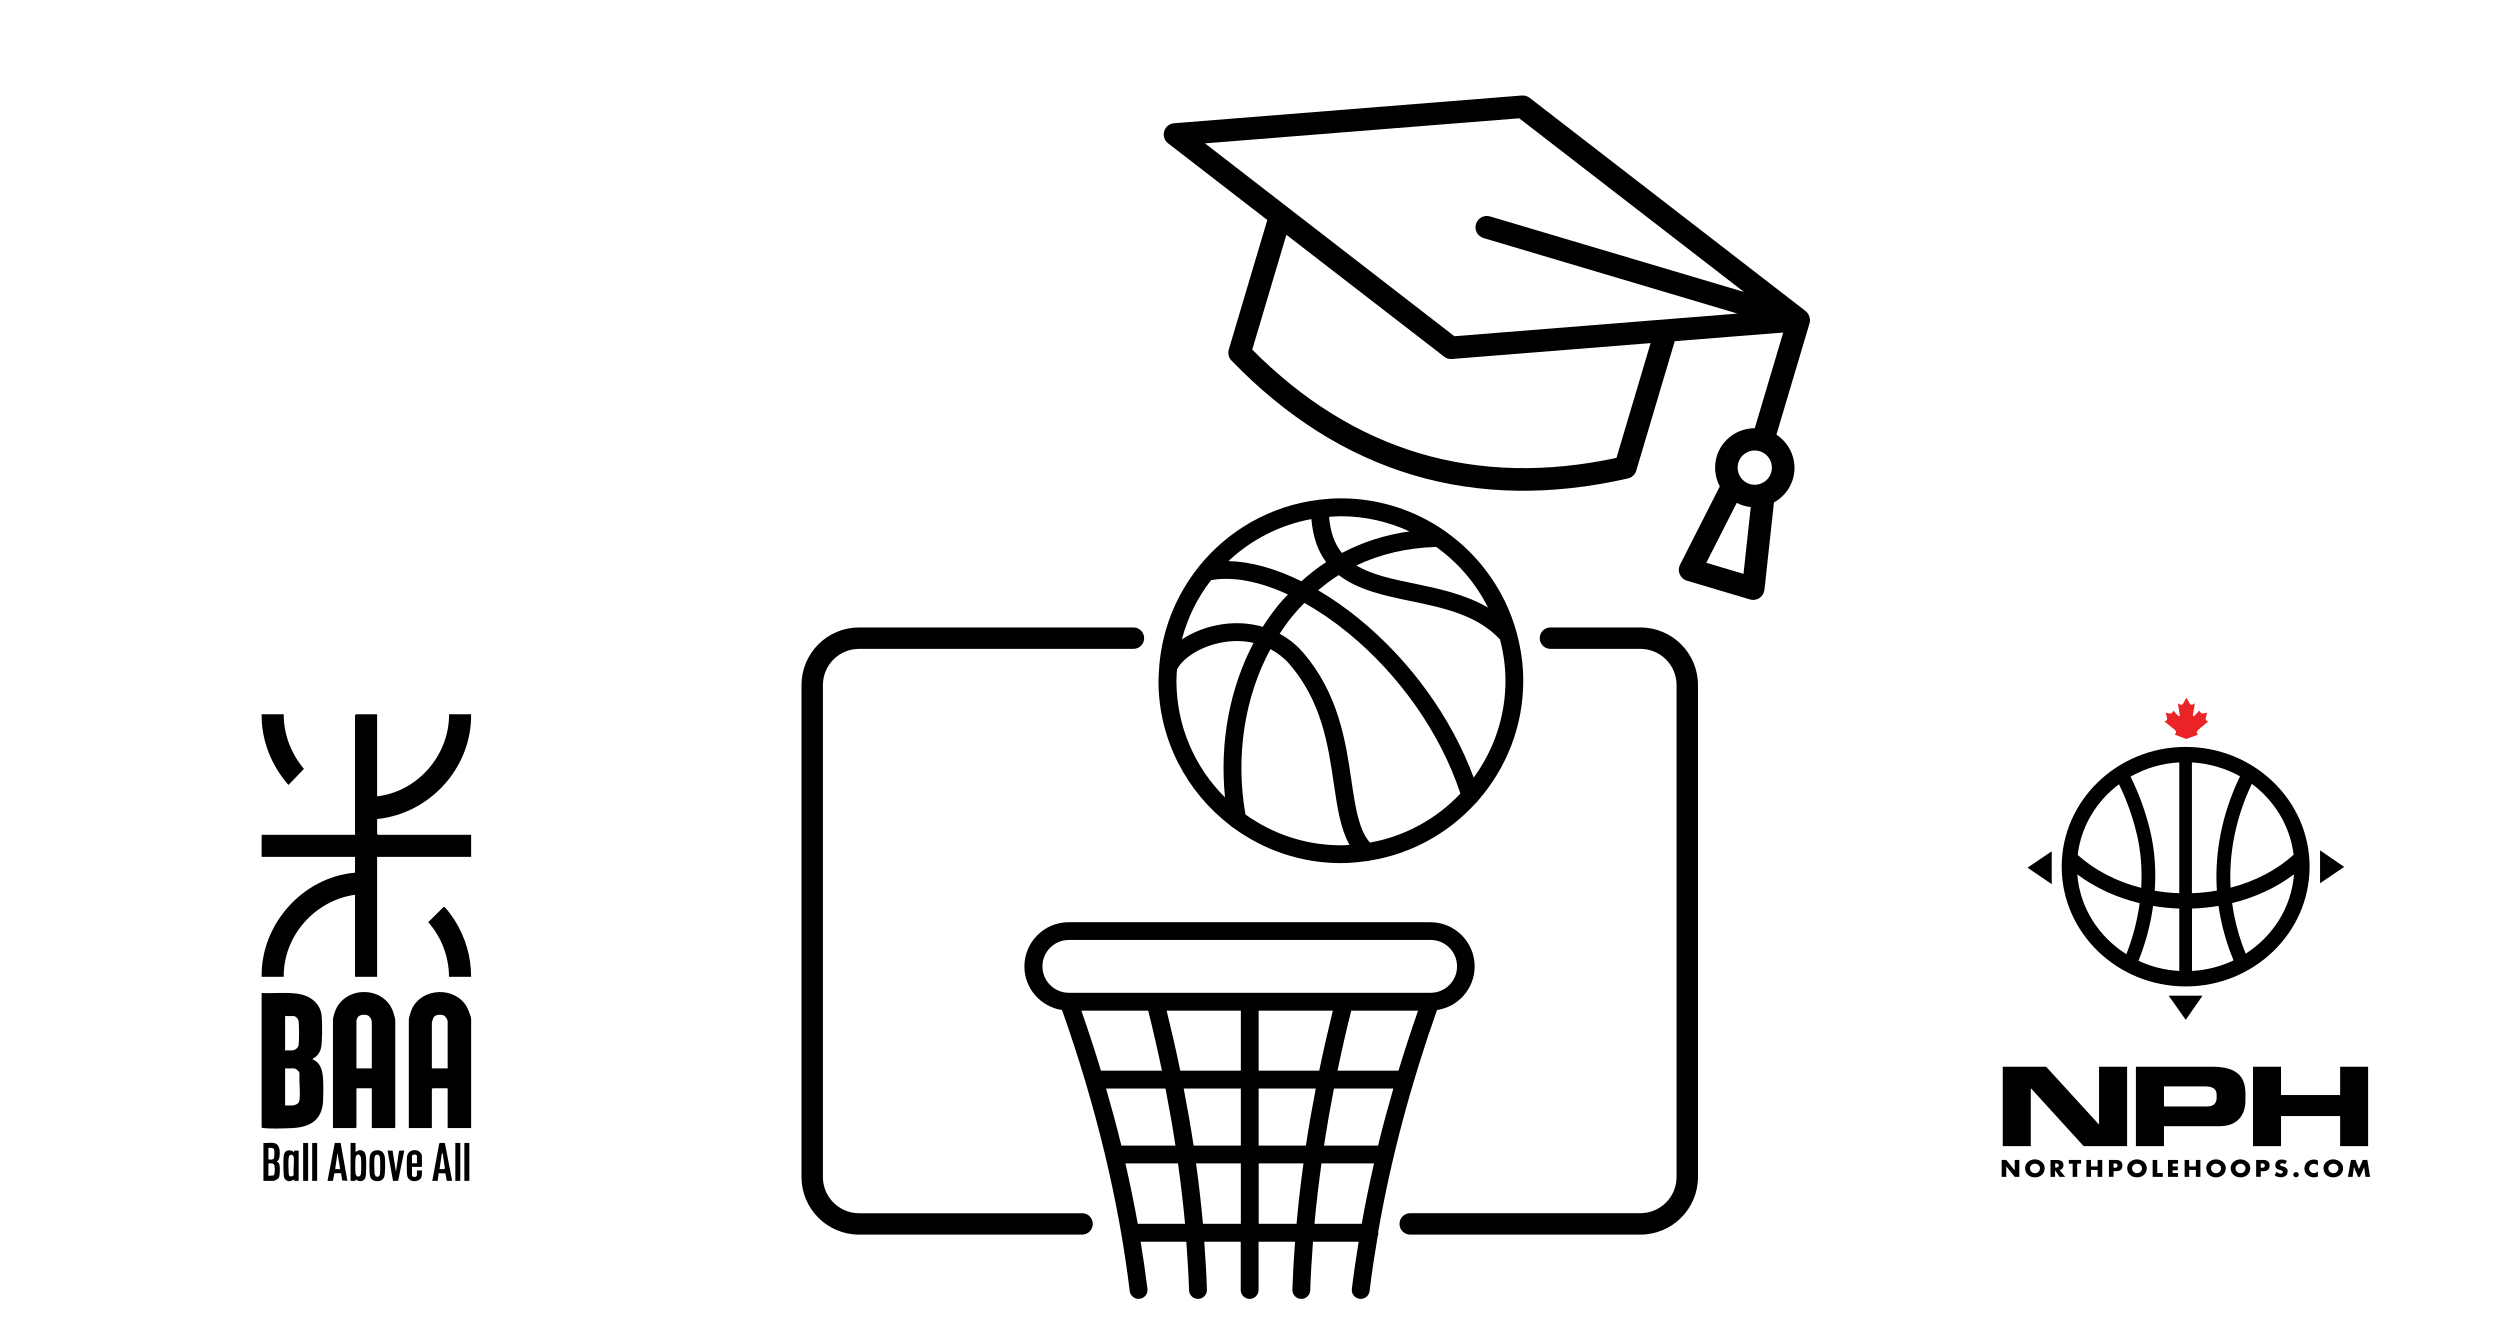 <svg width="602" height="318" viewBox="0 0 602 318" fill="none" xmlns="http://www.w3.org/2000/svg">
<path d="M408.874 164.949V283.435C408.874 291.078 402.658 297.294 395.014 297.294H339.578C338.151 297.294 336.998 296.142 336.998 294.715C336.998 293.288 338.151 292.135 339.578 292.135H395.014C399.814 292.135 403.715 288.235 403.715 283.435V164.949C403.715 160.15 399.814 156.249 395.014 156.249H373.353C371.926 156.249 370.774 155.096 370.774 153.669C370.774 152.242 371.926 151.09 373.353 151.09H395.014C402.658 151.09 408.874 157.306 408.874 164.949ZM260.575 292.147H206.859C202.06 292.147 198.159 288.246 198.159 283.446V164.949C198.159 160.15 202.06 156.249 206.859 156.249H272.932C274.359 156.249 275.511 155.097 275.511 153.67C275.511 152.243 274.359 151.09 272.932 151.09H206.859C199.216 151.09 193 157.306 193 164.95V283.436C193 291.079 199.216 297.295 206.859 297.295H260.564C261.991 297.295 263.143 296.143 263.143 294.716C263.143 293.288 261.991 292.136 260.564 292.136L260.575 292.147ZM331.933 296.851C331.933 297.158 331.859 297.454 331.742 297.718C330.992 302.137 330.315 306.535 329.797 310.88C329.67 311.969 328.74 312.772 327.662 312.772C327.577 312.772 327.493 312.761 327.397 312.751C326.213 312.603 325.378 311.535 325.526 310.362C325.981 306.609 326.552 302.813 327.165 299.008H316.17C315.874 302.94 315.631 306.852 315.504 310.689C315.462 311.852 314.511 312.772 313.358 312.772H313.284C312.1 312.73 311.17 311.736 311.202 310.552C311.329 306.746 311.561 302.888 311.847 299.008H303.062V310.626C303.062 311.81 302.1 312.772 300.916 312.772C299.732 312.772 298.769 311.81 298.769 310.626V299.008H289.984C290.27 302.898 290.513 306.757 290.629 310.552C290.672 311.736 289.741 312.73 288.547 312.772H288.473C287.32 312.772 286.358 311.852 286.327 310.689C286.2 306.841 285.957 302.94 285.661 299.008H274.666C275.29 302.813 275.85 306.609 276.305 310.362C276.442 311.546 275.607 312.613 274.434 312.751C274.349 312.761 274.254 312.772 274.169 312.772C273.102 312.772 272.171 311.969 272.034 310.88C269.402 289.102 263.915 266.342 255.743 243.221C250.626 242.45 246.673 238.052 246.673 232.724C246.673 226.846 251.451 222.068 257.329 222.068H344.44C350.318 222.068 355.096 226.846 355.096 232.724C355.096 238.062 351.143 242.45 346.026 243.221C339.609 261.394 334.873 279.324 331.849 296.745C331.849 296.787 331.87 296.819 331.87 296.861L331.933 296.851ZM270.025 275.856H283.05C282.362 271.321 281.548 266.743 280.65 262.123H266.346C267.668 266.722 268.915 271.3 270.025 275.856ZM303.083 243.369V257.82H317.672C318.655 253.042 319.755 248.221 320.949 243.369H303.083ZM341.481 243.369H325.38C324.164 248.222 323.065 253.042 322.071 257.82H336.755C338.203 253.021 339.789 248.2 341.47 243.369H341.481ZM298.794 243.369H280.927C282.122 248.222 283.232 253.042 284.205 257.82H298.793L298.794 243.369ZM260.396 243.369C262.077 248.2 263.663 253.031 265.111 257.82H279.795C278.801 253.042 277.702 248.221 276.486 243.369H260.386H260.396ZM287.417 275.856H298.792V262.123H285.039C285.927 266.733 286.73 271.321 287.417 275.856ZM303.085 275.856H314.46C315.147 271.321 315.95 266.743 316.838 262.123H303.085L303.085 275.856ZM318.815 275.856H331.839C332.939 271.31 334.186 266.722 335.518 262.123H321.215C320.316 266.743 319.513 271.321 318.815 275.856ZM257.384 239.066H344.495C348.005 239.066 350.86 236.212 350.86 232.702C350.86 229.192 348.005 226.338 344.495 226.338H257.384C253.874 226.338 251.02 229.192 251.02 232.702C251.02 236.212 253.874 239.066 257.384 239.066ZM285.357 294.695C284.923 289.906 284.342 285.053 283.665 280.148H271C272.11 285.032 273.115 289.885 273.971 294.695H285.357ZM298.793 294.695V280.148H288.01C288.676 285.043 289.247 289.906 289.67 294.695H298.793ZM312.208 294.695C312.631 289.906 313.202 285.053 313.879 280.148H303.096V294.695H312.208ZM327.897 294.695C328.753 289.885 329.757 285.032 330.867 280.148H318.213C317.537 285.043 316.955 289.906 316.522 294.695H327.897ZM278.972 163.935C278.972 162.889 279.056 161.853 279.13 160.817C279.12 160.669 279.13 160.531 279.151 160.383C279.87 151.482 283.242 143.331 288.486 136.703C288.56 136.576 288.655 136.46 288.75 136.344C295.738 127.707 305.929 121.786 317.494 120.359C317.589 120.349 317.674 120.307 317.769 120.307H317.79C317.801 120.307 317.811 120.317 317.822 120.317C319.482 120.127 321.173 120 322.886 120C332.126 120 340.709 122.886 347.792 127.781C347.888 127.855 347.993 127.908 348.078 127.992C356.25 133.743 362.36 142.19 365.13 152.053C365.215 152.243 365.257 152.434 365.278 152.624C366.24 156.229 366.8 160.003 366.8 163.915C366.8 174.898 362.72 184.931 356.028 192.648C355.88 192.923 355.658 193.155 355.393 193.345C348.797 200.629 339.811 205.672 329.673 207.258C329.493 207.3 329.324 207.374 329.144 207.374C329.112 207.374 329.081 207.353 329.038 207.353C327.019 207.638 324.979 207.839 322.875 207.839C313.202 207.839 304.269 204.657 297.007 199.34C296.742 199.223 296.52 199.043 296.33 198.832C285.801 190.798 278.961 178.165 278.961 163.926L278.972 163.935ZM313.372 139.969C315.254 138.278 317.231 136.724 319.334 135.36C317.431 132.802 316.152 129.451 315.782 125C308.128 126.396 301.257 129.99 295.812 135.107C301.193 135.234 307.208 136.914 313.372 139.969ZM284.595 153.966C287.27 152.19 290.6 150.89 294.205 150.34C297.672 149.812 301.003 150.055 304.068 150.943C305.242 149.082 306.521 147.296 307.906 145.604C308.614 144.737 309.386 143.955 310.136 143.152C303.339 140.001 296.911 138.754 291.626 139.695C288.38 143.871 285.97 148.702 284.595 153.966ZM294.987 192.034C293.645 178.851 296.087 165.753 301.859 154.811C299.66 154.314 297.292 154.219 294.85 154.599C289.712 155.382 285.018 158.13 283.422 161.207C283.358 162.116 283.284 163.014 283.284 163.945C283.284 174.918 287.767 184.855 294.998 192.034L294.987 192.034ZM322.895 203.557C323.593 203.557 324.28 203.483 324.977 203.451C322.789 199.613 322.028 194.455 321.182 188.714C319.819 179.411 318.275 168.871 310.441 159.854C309.152 158.374 307.619 157.2 305.927 156.302C299.69 167.825 297.459 182.065 299.901 196.125C306.392 200.777 314.321 203.547 322.905 203.547L322.895 203.557ZM351.671 191.093C346.882 176.631 337.072 162.56 324.535 152.338C321.068 149.505 317.558 147.126 314.101 145.181C313.117 146.185 312.155 147.211 311.246 148.321C310.136 149.685 309.111 151.123 308.138 152.602C310.21 153.734 312.092 155.192 313.688 157.021C322.357 166.98 324.07 178.683 325.444 188.082C326.375 194.414 327.21 199.912 329.895 202.893C338.405 201.371 345.974 197.121 351.672 191.084L351.671 191.093ZM362.518 163.935C362.518 160.488 362.031 157.158 361.196 153.966C355.667 148.067 347.559 146.365 339.704 144.736C333.404 143.436 326.997 142.083 322.377 138.478C320.633 139.556 318.995 140.814 317.409 142.136C320.697 144.06 323.995 146.354 327.251 149.008C339.683 159.146 349.557 172.92 354.864 187.245C359.653 180.691 362.518 172.656 362.518 163.935ZM345.846 131.702C338.858 131.914 332.399 133.404 326.616 136.163C330.274 138.383 335.137 139.409 340.571 140.529C346.417 141.735 352.791 143.098 358.321 146.312C355.403 140.477 351.111 135.476 345.846 131.713L345.846 131.702ZM322.895 124.313C321.933 124.313 320.992 124.387 320.041 124.461C320.347 128.277 321.436 131.057 323.128 133.15C328.096 130.539 333.541 128.784 339.397 127.96C334.365 125.644 328.794 124.313 322.895 124.313Z" fill="black"/>
<path d="M281.294 34.525L305.166 52.976L295.891 84.167C295.613 85.105 295.862 86.132 296.543 86.823C309.72 100.453 324.345 109.658 340.297 114.402C356.249 119.145 373.507 119.421 392.011 115.211C392.965 114.984 393.729 114.28 394.007 113.343L403.282 82.152L429.401 80.073L422.549 103.115C418.447 103.115 414.62 105.769 413.39 109.904C412.645 112.41 412.991 114.974 414.124 117.13L404.547 135.99C404.18 136.702 404.148 137.557 404.481 138.299C404.794 139.035 405.425 139.6 406.199 139.83L421.397 144.349C422.171 144.58 423.008 144.451 423.672 144.006C424.337 143.56 424.771 142.847 424.879 142.036L427.169 120.986C429.29 119.821 430.981 117.862 431.726 115.357C432.956 111.221 431.215 106.934 427.765 104.666L435.749 77.814C435.895 77.325 435.859 76.849 435.73 76.389C435.699 76.269 435.676 76.196 435.639 76.096C435.463 75.645 435.208 75.236 434.828 74.946L434.814 74.92L368.332 23.552C367.787 23.146 367.135 22.953 366.457 22.995L282.736 29.676C281.602 29.76 280.666 30.524 280.345 31.604C280.024 32.683 280.391 33.835 281.294 34.525ZM410.873 135.521L418.202 121.092C418.721 121.357 419.274 121.588 419.844 121.757C420.435 121.933 421.003 122.036 421.584 122.097L419.837 138.187L410.873 135.521ZM426.496 113.779C425.848 115.959 423.548 117.205 421.369 116.556C419.189 115.908 417.943 113.609 418.591 111.429C419.24 109.249 421.539 108.003 423.719 108.652C425.899 109.3 427.144 111.599 426.496 113.779ZM389.246 110.264C355.402 117.518 325.922 108.752 301.541 84.184L309.762 56.538L347.756 85.886C348.025 86.099 348.313 86.251 348.639 86.348C348.965 86.445 349.289 86.475 349.63 86.443L397.467 82.618L389.246 110.264ZM365.823 28.483L419.935 70.296L358.796 52.115C357.349 51.685 355.843 52.501 355.413 53.948C354.983 55.394 355.799 56.901 357.245 57.331L418.384 75.511L350.218 80.964L290.164 34.523L365.823 28.483Z" fill="black"/>
<path d="M482.262 256.87H492.708L505.392 270.744H505.452V256.87H512.208V275.987H501.742L489.078 262.093H489.017V275.987H482.262V256.87Z" fill="black"/>
<path d="M521.08 266.429H531.566C533.139 266.429 533.764 265.521 533.764 264.392V263.646C533.764 262.355 533.038 261.609 531.001 261.609H521.08V266.429ZM514.344 256.87H532.736C539.148 256.87 540.701 259.673 540.701 263.424V265.057C540.701 267.901 539.269 271.188 534.49 271.188H521.08V275.987H514.324V256.87H514.344Z" fill="black"/>
<path d="M542.516 256.87H549.271V263.686H563.508V256.87H570.244V275.987H563.508V268.748H549.271V275.987H542.516V256.87Z" fill="black"/>
<path d="M482 279.315H483.109L485.126 281.795H485.146V279.315H486.255V283.388H485.146L483.129 280.888H483.109V283.388H482V279.315Z" fill="black"/>
<path d="M488.814 281.291C488.814 281.997 489.359 282.501 490.024 282.501C490.69 282.501 491.234 281.997 491.234 281.291C491.234 280.726 490.69 280.222 490.024 280.222C489.338 280.222 488.814 280.726 488.814 281.291ZM492.363 281.271C492.363 282.582 491.375 283.509 490.004 283.509C488.633 283.509 487.645 282.582 487.645 281.271C487.645 280.041 488.774 279.174 490.004 279.174C491.234 279.194 492.363 280.061 492.363 281.271Z" fill="black"/>
<path d="M494.887 281.15H494.988C495.351 281.15 495.754 281.09 495.754 280.646C495.754 280.202 495.351 280.142 494.988 280.142H494.887V281.15ZM497.307 283.389H495.936L494.887 281.836H494.867V283.389H493.758V279.335H495.411C496.258 279.335 496.884 279.718 496.884 280.585C496.884 281.15 496.561 281.634 495.956 281.735L497.307 283.389Z" fill="black"/>
<path d="M500.188 283.388H499.099V280.222H498.172V279.315H501.116V280.222H500.188V283.388Z" fill="black"/>
<path d="M505.108 280.888V279.315H506.218V283.388H505.108V281.715H503.515V283.388H502.406V279.315H503.515V280.888H505.108Z" fill="black"/>
<path d="M508.941 281.19H509.123C509.526 281.19 509.909 281.19 509.909 280.686C509.909 280.182 509.546 280.162 509.123 280.162H508.941V281.19ZM507.832 279.315H509.526C510.433 279.315 511.079 279.718 511.079 280.646C511.079 281.614 510.534 282.017 509.566 282.017H508.941V283.368H507.832V279.315Z" fill="black"/>
<path d="M513.396 281.291C513.396 281.997 513.941 282.501 514.586 282.501C515.251 282.501 515.796 281.997 515.796 281.291C515.796 280.726 515.251 280.222 514.586 280.222C513.941 280.222 513.396 280.726 513.396 281.291ZM516.945 281.271C516.945 282.582 515.957 283.509 514.586 283.509C513.215 283.509 512.227 282.582 512.227 281.271C512.227 280.041 513.356 279.174 514.586 279.174C515.816 279.194 516.945 280.061 516.945 281.271Z" fill="black"/>
<path d="M519.468 282.481H520.799V283.388H518.359V279.315H519.468V282.481Z" fill="black"/>
<path d="M523.16 280.222V280.888H524.41V281.795H523.16V282.481H524.471V283.388H522.051V279.315H524.471V280.222H523.16Z" fill="black"/>
<path d="M528.761 280.888V279.315H529.85V283.388H528.761V281.715H527.148V283.388H526.059V279.315H527.148V280.888H528.761Z" fill="black"/>
<path d="M532.415 281.291C532.415 281.997 532.96 282.501 533.625 282.501C534.29 282.501 534.835 281.997 534.835 281.291C534.835 280.726 534.29 280.222 533.625 280.222C532.96 280.222 532.415 280.726 532.415 281.291ZM535.964 281.271C535.964 282.582 534.976 283.509 533.625 283.509C532.254 283.509 531.266 282.582 531.266 281.271C531.266 280.041 532.395 279.174 533.625 279.174C534.835 279.194 535.964 280.061 535.964 281.271Z" fill="black"/>
<path d="M538.318 281.291C538.318 281.997 538.863 282.501 539.508 282.501C540.173 282.501 540.718 281.997 540.718 281.291C540.718 280.726 540.173 280.222 539.508 280.222C538.863 280.222 538.318 280.726 538.318 281.291ZM541.867 281.271C541.867 282.582 540.879 283.509 539.508 283.509C538.137 283.509 537.148 282.582 537.148 281.271C537.148 280.041 538.278 279.174 539.508 279.174C540.738 279.194 541.867 280.061 541.867 281.271Z" fill="black"/>
<path d="M544.39 281.19H544.572C544.975 281.19 545.358 281.19 545.358 280.686C545.358 280.182 544.995 280.162 544.572 280.162H544.39V281.19ZM543.281 279.315H544.975C545.883 279.315 546.528 279.718 546.528 280.646C546.528 281.614 545.983 282.017 545.016 282.017H544.39V283.368H543.281V279.315Z" fill="black"/>
<path d="M550.239 280.364C550.038 280.202 549.776 280.101 549.513 280.101C549.312 280.101 549.05 280.222 549.05 280.444C549.05 280.686 549.352 280.767 549.534 280.827L549.816 280.908C550.401 281.069 550.865 281.352 550.865 282.017C550.865 282.42 550.764 282.844 550.421 283.106C550.078 283.368 549.634 283.489 549.211 283.489C548.667 283.489 548.142 283.308 547.719 283.025L548.183 282.178C548.465 282.42 548.788 282.602 549.171 282.602C549.433 282.602 549.715 282.481 549.715 282.199C549.715 281.896 549.292 281.795 549.05 281.735C548.364 281.553 547.9 281.372 547.9 280.585C547.9 279.759 548.505 279.214 549.372 279.214C549.796 279.214 550.32 279.335 550.703 279.557L550.239 280.364Z" fill="black"/>
<path d="M553.55 282.864C553.55 283.207 553.247 283.489 552.884 283.489C552.521 283.489 552.219 283.207 552.219 282.864C552.219 282.521 552.521 282.239 552.884 282.239C553.267 282.239 553.55 282.501 553.55 282.864Z" fill="black"/>
<path d="M558.145 280.686C557.923 280.404 557.56 280.243 557.177 280.243C556.492 280.243 556.048 280.747 556.048 281.372C556.048 282.017 556.512 282.481 557.197 282.481C557.56 282.481 557.923 282.32 558.145 282.057V283.328C557.782 283.429 557.52 283.509 557.177 283.509C556.592 283.509 556.028 283.288 555.584 282.904C555.12 282.501 554.898 281.977 554.898 281.372C554.898 280.827 555.12 280.283 555.524 279.88C555.947 279.476 556.552 279.214 557.137 279.214C557.5 279.214 557.822 279.295 558.145 279.416V280.686Z" fill="black"/>
<path d="M560.666 281.291C560.666 281.997 561.21 282.501 561.876 282.501C562.541 282.501 563.086 281.997 563.086 281.291C563.086 280.726 562.541 280.222 561.876 280.222C561.21 280.222 560.666 280.726 560.666 281.291ZM564.215 281.271C564.215 282.582 563.227 283.509 561.855 283.509C560.484 283.509 559.496 282.582 559.496 281.271C559.496 280.041 560.625 279.174 561.855 279.174C563.106 279.194 564.215 280.061 564.215 281.271Z" fill="black"/>
<path d="M566.109 279.315H567.198L568.045 281.493L568.972 279.315H570.061L570.707 283.388H569.597L569.295 281.049H569.275L568.267 283.388H567.823L566.855 281.049H566.835L566.492 283.388H565.383L566.109 279.315Z" fill="black"/>
<path d="M531.727 173.687C531.566 173.687 531.425 173.626 531.304 173.505C531.183 173.384 531.102 173.243 531.102 173.082L531.465 171.61H531.344C531.324 171.61 531.183 171.65 530.941 171.71C530.699 171.791 530.497 171.811 530.356 171.811C530.154 171.811 529.993 171.731 529.892 171.59C529.791 171.428 529.67 171.267 529.569 171.106C529.368 171.348 529.146 171.59 528.944 171.831C528.561 172.255 528.339 172.457 528.258 172.457C528.117 172.457 528.057 172.396 528.057 172.275V172.215L528.521 169.331C528.339 169.472 528.198 169.573 528.117 169.613C527.996 169.674 527.835 169.694 527.633 169.694C527.553 169.694 527.512 169.674 527.492 169.654C527.391 169.573 527.311 169.472 527.25 169.371C527.19 169.27 527.129 169.17 527.089 169.069C526.827 168.605 526.645 168.242 526.504 168C526.302 168.343 526.161 168.605 526.06 168.766C525.939 168.968 525.839 169.17 525.738 169.371C525.597 169.593 525.435 169.714 525.254 169.714C525.032 169.714 524.75 169.593 524.427 169.351L524.891 172.235C524.891 172.255 524.911 172.275 524.911 172.295C524.911 172.416 524.85 172.477 524.729 172.477C524.608 172.477 524.407 172.315 524.104 171.952C523.641 171.428 523.399 171.146 523.378 171.126C523.257 171.307 523.157 171.469 523.056 171.61C522.955 171.771 522.814 171.831 522.632 171.831C522.511 171.831 522.31 171.791 522.047 171.731C521.765 171.67 521.563 171.63 521.503 171.61L521.866 173.082V173.122C521.866 173.263 521.785 173.384 521.644 173.505C521.503 173.626 521.362 173.687 521.221 173.687C521.2 173.687 521.18 173.687 521.16 173.667C521.846 174.211 522.37 174.655 522.753 174.998C522.975 175.179 523.217 175.36 523.459 175.542C523.822 175.844 524.004 176.086 524.004 176.268C524.004 176.349 523.963 176.449 523.883 176.591C523.762 176.772 523.701 176.893 523.701 176.933H523.762L526.423 177.942L529.247 176.933H529.267C529.206 176.833 529.146 176.732 529.085 176.631C529.005 176.49 528.964 176.389 528.964 176.308C528.964 176.127 529.267 175.784 529.852 175.28C530.174 175.018 530.497 174.756 530.82 174.514C531.183 174.211 531.505 173.929 531.787 173.667C531.767 173.687 531.747 173.687 531.727 173.687Z" fill="#EB2427"/>
<path d="M526.302 179.858C509.847 179.858 496.457 192.804 496.457 208.695C496.457 224.605 509.847 237.532 526.302 237.532C542.758 237.532 556.148 224.585 556.148 208.695C556.148 192.784 542.758 179.858 526.302 179.858ZM552.296 205.831C548.202 209.542 542.939 212.244 537.131 213.756C536.668 205.408 538.382 196.898 542.233 188.751C547.698 192.804 551.469 198.894 552.296 205.831ZM534.651 220.713C535.337 224.303 536.405 227.832 537.837 231.26C534.792 232.712 531.445 233.599 527.835 233.801V218.778C529.972 218.717 532.13 218.495 534.227 218.132C534.328 218.999 534.49 219.866 534.651 220.713ZM517.792 200.205C516.703 195.607 515.11 191.191 513.033 187.016C516.522 185.04 520.474 183.81 524.77 183.588V215.087C522.733 215.027 520.797 214.825 518.861 214.482C519.204 209.582 518.861 204.742 517.792 200.205ZM524.77 218.778V233.801C521.261 233.62 517.954 232.752 514.949 231.361C516.663 227.086 517.853 222.629 518.458 218.152C520.535 218.495 522.632 218.717 524.77 218.778ZM527.815 215.087V183.588C531.989 183.83 535.962 185.02 539.39 186.936C535.095 195.869 533.219 205.266 533.824 214.462C531.868 214.805 529.851 215.007 527.815 215.087ZM510.25 188.852C512.126 192.683 513.578 196.757 514.566 200.971C515.534 205.045 515.856 209.38 515.594 213.797C509.726 212.304 504.443 209.582 500.309 205.871C501.115 198.955 504.846 192.905 510.25 188.852ZM500.208 210.55C504.503 213.776 509.645 216.136 515.231 217.487C514.667 221.621 513.598 225.775 512.025 229.768C505.39 225.594 500.833 218.596 500.208 210.55ZM540.761 229.647C539.491 226.541 538.543 223.335 537.918 220.088C537.756 219.221 537.615 218.334 537.494 217.467C543.04 216.116 548.142 213.736 552.397 210.53C551.792 218.495 547.315 225.452 540.761 229.647Z" fill="black"/>
<path d="M494.058 212.909V204.984L488.23 208.937L494.058 212.909Z" fill="black"/>
<path d="M558.672 204.762V212.687L564.48 208.755L558.672 204.762Z" fill="black"/>
<path d="M526.325 245.578L530.378 239.75H522.211L526.325 245.578Z" fill="black"/>
<path d="M63 239.12C65.992 239.254 69.208 238.842 72.156 239.369C74.847 239.85 77.197 241.761 77.46 244.612C77.606 246.191 77.646 251.073 77.274 252.469C77.006 253.477 76.347 254.477 75.354 254.878L75.288 255.101C77.248 255.901 77.685 257.907 77.793 259.828C77.883 261.418 77.881 263.574 77.793 265.165C77.539 269.699 74.724 271.4 70.454 271.634C68.608 271.735 65.138 271.842 63.377 271.635C63.218 271.616 63.097 271.622 63.002 271.466V239.12H63ZM68.654 252.928H70.34C71.057 252.928 71.83 252.31 71.919 251.572C72.039 250.578 72.06 246.759 71.892 245.832C71.797 245.314 71.198 244.665 70.666 244.665H68.818C68.785 244.665 68.735 244.527 68.655 244.557V252.928H68.654ZM68.654 266.194H70.557C70.594 266.194 71.15 266.035 71.234 266.001C71.846 265.753 72.078 265.369 72.138 264.73C72.324 262.751 72.013 260.458 72.108 258.445C72.061 257.929 71.255 257.277 70.775 257.277H68.654V266.193V266.194Z" fill="black"/>
<path d="M89.527 271.631V262.062H85.829V271.468L85.667 271.631H80.176V245.372C80.176 245.198 80.497 244.071 80.58 243.82C82.733 237.259 92.565 237.234 94.713 243.774C94.841 244.161 95.18 245.361 95.18 245.699V271.468L95.017 271.631H89.527ZM89.527 257.278V246.025C89.527 245.51 89.045 244.713 88.548 244.502C87.862 244.212 86.519 244.31 86.11 245C86.067 245.073 85.83 245.661 85.83 245.698V257.278H89.527L89.527 257.278Z" fill="black"/>
<path d="M113.45 271.631H107.796V262.062H104.154L103.991 262.225V271.631H98.445V245.481C98.445 245.037 99.003 243.339 99.22 242.885C101.67 237.759 109.563 237.517 112.382 242.418C112.728 243.021 113.451 244.842 113.451 245.481V271.631L113.45 271.631ZM107.796 257.278V245.916C107.796 245.586 107.333 244.808 107.031 244.616C106.388 244.209 105.059 244.259 104.532 244.827C104.314 245.061 103.991 246.054 103.991 246.351V257.278H107.796Z" fill="black"/>
<path d="M90.809 172V191.753C100.591 190.631 108.199 181.822 108.131 172H113.449C113.601 184.847 103.54 195.924 90.809 197.223V200.794L91.037 201.022H113.449V206.339H90.809V235.209H85.492V215.456C75.808 216.827 68.226 225.349 68.322 235.209H63.003C62.803 222.561 72.879 211.235 85.491 210.138V206.339H63.003V201.022H85.491V172.228L85.718 172H90.808H90.809Z" fill="black"/>
<path d="M68.321 172C68.299 176.86 70.091 181.45 73.189 185.143L69.461 189.015C65.35 184.343 62.908 178.269 63.003 172H68.32H68.321Z" fill="black"/>
<path d="M113.443 235.209H108.125C108.082 230.355 106.324 225.686 103.117 222.066L106.855 218.354C107.251 218.286 109.186 221.117 109.496 221.607C112.055 225.657 113.465 230.405 113.443 235.209Z" fill="black"/>
<path d="M65.883 275.219C67.251 275.431 67.42 276.858 67.355 277.997C67.324 278.546 67.266 279.399 66.697 279.623L66.699 279.783C67.081 279.821 67.269 280.295 67.325 280.627C67.426 281.232 67.428 283.12 67.136 283.619C66.99 283.87 66.134 284.351 65.884 284.351H63.438V275.218C64.191 275.3 65.16 275.105 65.884 275.218L65.883 275.219ZM64.632 276.415V279.079C64.866 279.39 65.731 279.249 65.929 278.961C66.093 278.722 66.114 276.997 65.992 276.74C65.799 276.333 65.01 276.408 64.632 276.414V276.415ZM64.632 280.275V283.156L65.911 283.021C66.249 282.731 66.26 280.725 65.944 280.376C65.74 280.15 64.73 279.963 64.632 280.274V280.275Z" fill="black"/>
<path d="M85.615 275.219V277.394C86.09 277.198 86.261 276.908 86.852 276.964C87.778 277.052 88.049 277.821 88.119 278.641C88.213 279.735 88.195 281.565 88.12 282.673C88.077 283.304 87.995 284.01 87.345 284.289C86.615 284.602 86.254 284.334 85.615 284.027L85.555 284.36L84.418 284.353V275.22H85.615V275.219ZM85.859 278.184C85.749 278.283 85.629 278.694 85.611 278.859C85.521 279.675 85.518 281.749 85.611 282.561C85.728 283.564 86.77 283.57 86.912 282.661C87.028 281.92 87 279.646 86.919 278.862C86.858 278.277 86.382 277.713 85.859 278.185V278.184Z" fill="black"/>
<path d="M107.127 275.234L108.881 284.352L107.583 284.347L107.259 282.551L105.621 282.505L105.403 284.353H104.098L105.749 275.403C105.876 275.065 106.805 275.257 107.126 275.234H107.127ZM106.598 277.72C106.326 277.701 106.411 277.694 106.383 277.883C106.203 279.099 106.01 280.31 105.837 281.525C106.117 281.478 107.043 281.668 107.133 281.349L106.598 277.72Z" fill="black"/>
<path d="M82.023 275.22L83.655 284.352L82.4 284.248L82.127 282.51L80.517 282.518L80.171 284.346L78.871 284.351L80.616 275.224L82.023 275.219L82.023 275.22ZM81.916 281.526L81.264 277.612L80.719 281.526H81.916Z" fill="black"/>
<path d="M71.912 284.352L70.884 284.36L70.824 284.026C70.193 284.305 69.793 284.626 69.085 284.298C68.476 284.017 68.365 283.507 68.32 282.89C68.234 281.732 68.198 279.442 68.324 278.318C68.449 277.194 69.25 276.768 70.281 277.123C70.634 277.245 70.768 277.715 70.884 277.061L71.912 277.069V284.354V284.352ZM70.034 278.063C69.741 278.108 69.569 278.38 69.527 278.65C69.403 279.434 69.441 281.721 69.515 282.563C69.576 283.266 69.793 283.395 70.499 283.21L70.713 282.881C70.588 281.561 70.891 279.914 70.722 278.638C70.675 278.293 70.397 278.008 70.034 278.062V278.063Z" fill="black"/>
<path d="M90.596 276.983C91.894 276.841 92.585 277.642 92.689 278.857C92.768 279.772 92.792 282.595 92.522 283.373C92.02 284.81 89.672 284.792 89.151 283.374C88.884 282.647 88.888 278.879 89.129 278.131C89.349 277.445 89.885 277.062 90.596 276.984L90.596 276.983ZM90.699 278.063C90.402 278.117 90.236 278.367 90.19 278.651C90.067 279.432 90.11 281.613 90.179 282.454C90.278 283.646 91.35 283.601 91.481 282.769C91.597 282.032 91.579 279.522 91.49 278.75C91.438 278.305 91.19 277.973 90.698 278.063H90.699Z" fill="black"/>
<path d="M101.596 280.982H99.204V283.102C99.204 283.373 100.262 283.688 100.397 282.99C100.439 282.773 100.354 281.895 100.399 281.851H101.597C101.6 282.7 101.747 283.652 100.893 284.138C99.906 284.701 98.397 284.457 98.083 283.244C97.9 282.541 97.917 279.35 98.008 278.535C98.154 277.226 99.47 276.651 100.639 277.1C101.046 277.257 101.596 277.883 101.596 278.318V280.982ZM100.4 280.112V278.426C100.4 277.846 99.204 277.952 99.204 278.318V280.112H100.4V280.112Z" fill="black"/>
<path d="M94.528 277.069L95.344 282.179L96.067 277.246C96.171 276.914 97.062 277.121 97.356 277.068L95.87 284.357L94.638 284.352L93.332 277.068H94.528V277.069Z" fill="black"/>
<path d="M74.196 275.219H73V284.352H74.196V275.219Z" fill="black"/>
<path d="M76.371 275.219H75.176V284.352H76.371V275.219Z" fill="black"/>
<path d="M113.016 275.219H111.82V284.352H113.016V275.219Z" fill="black"/>
<path d="M110.84 275.219H109.645V284.352H110.84V275.219Z" fill="black"/>
</svg>
